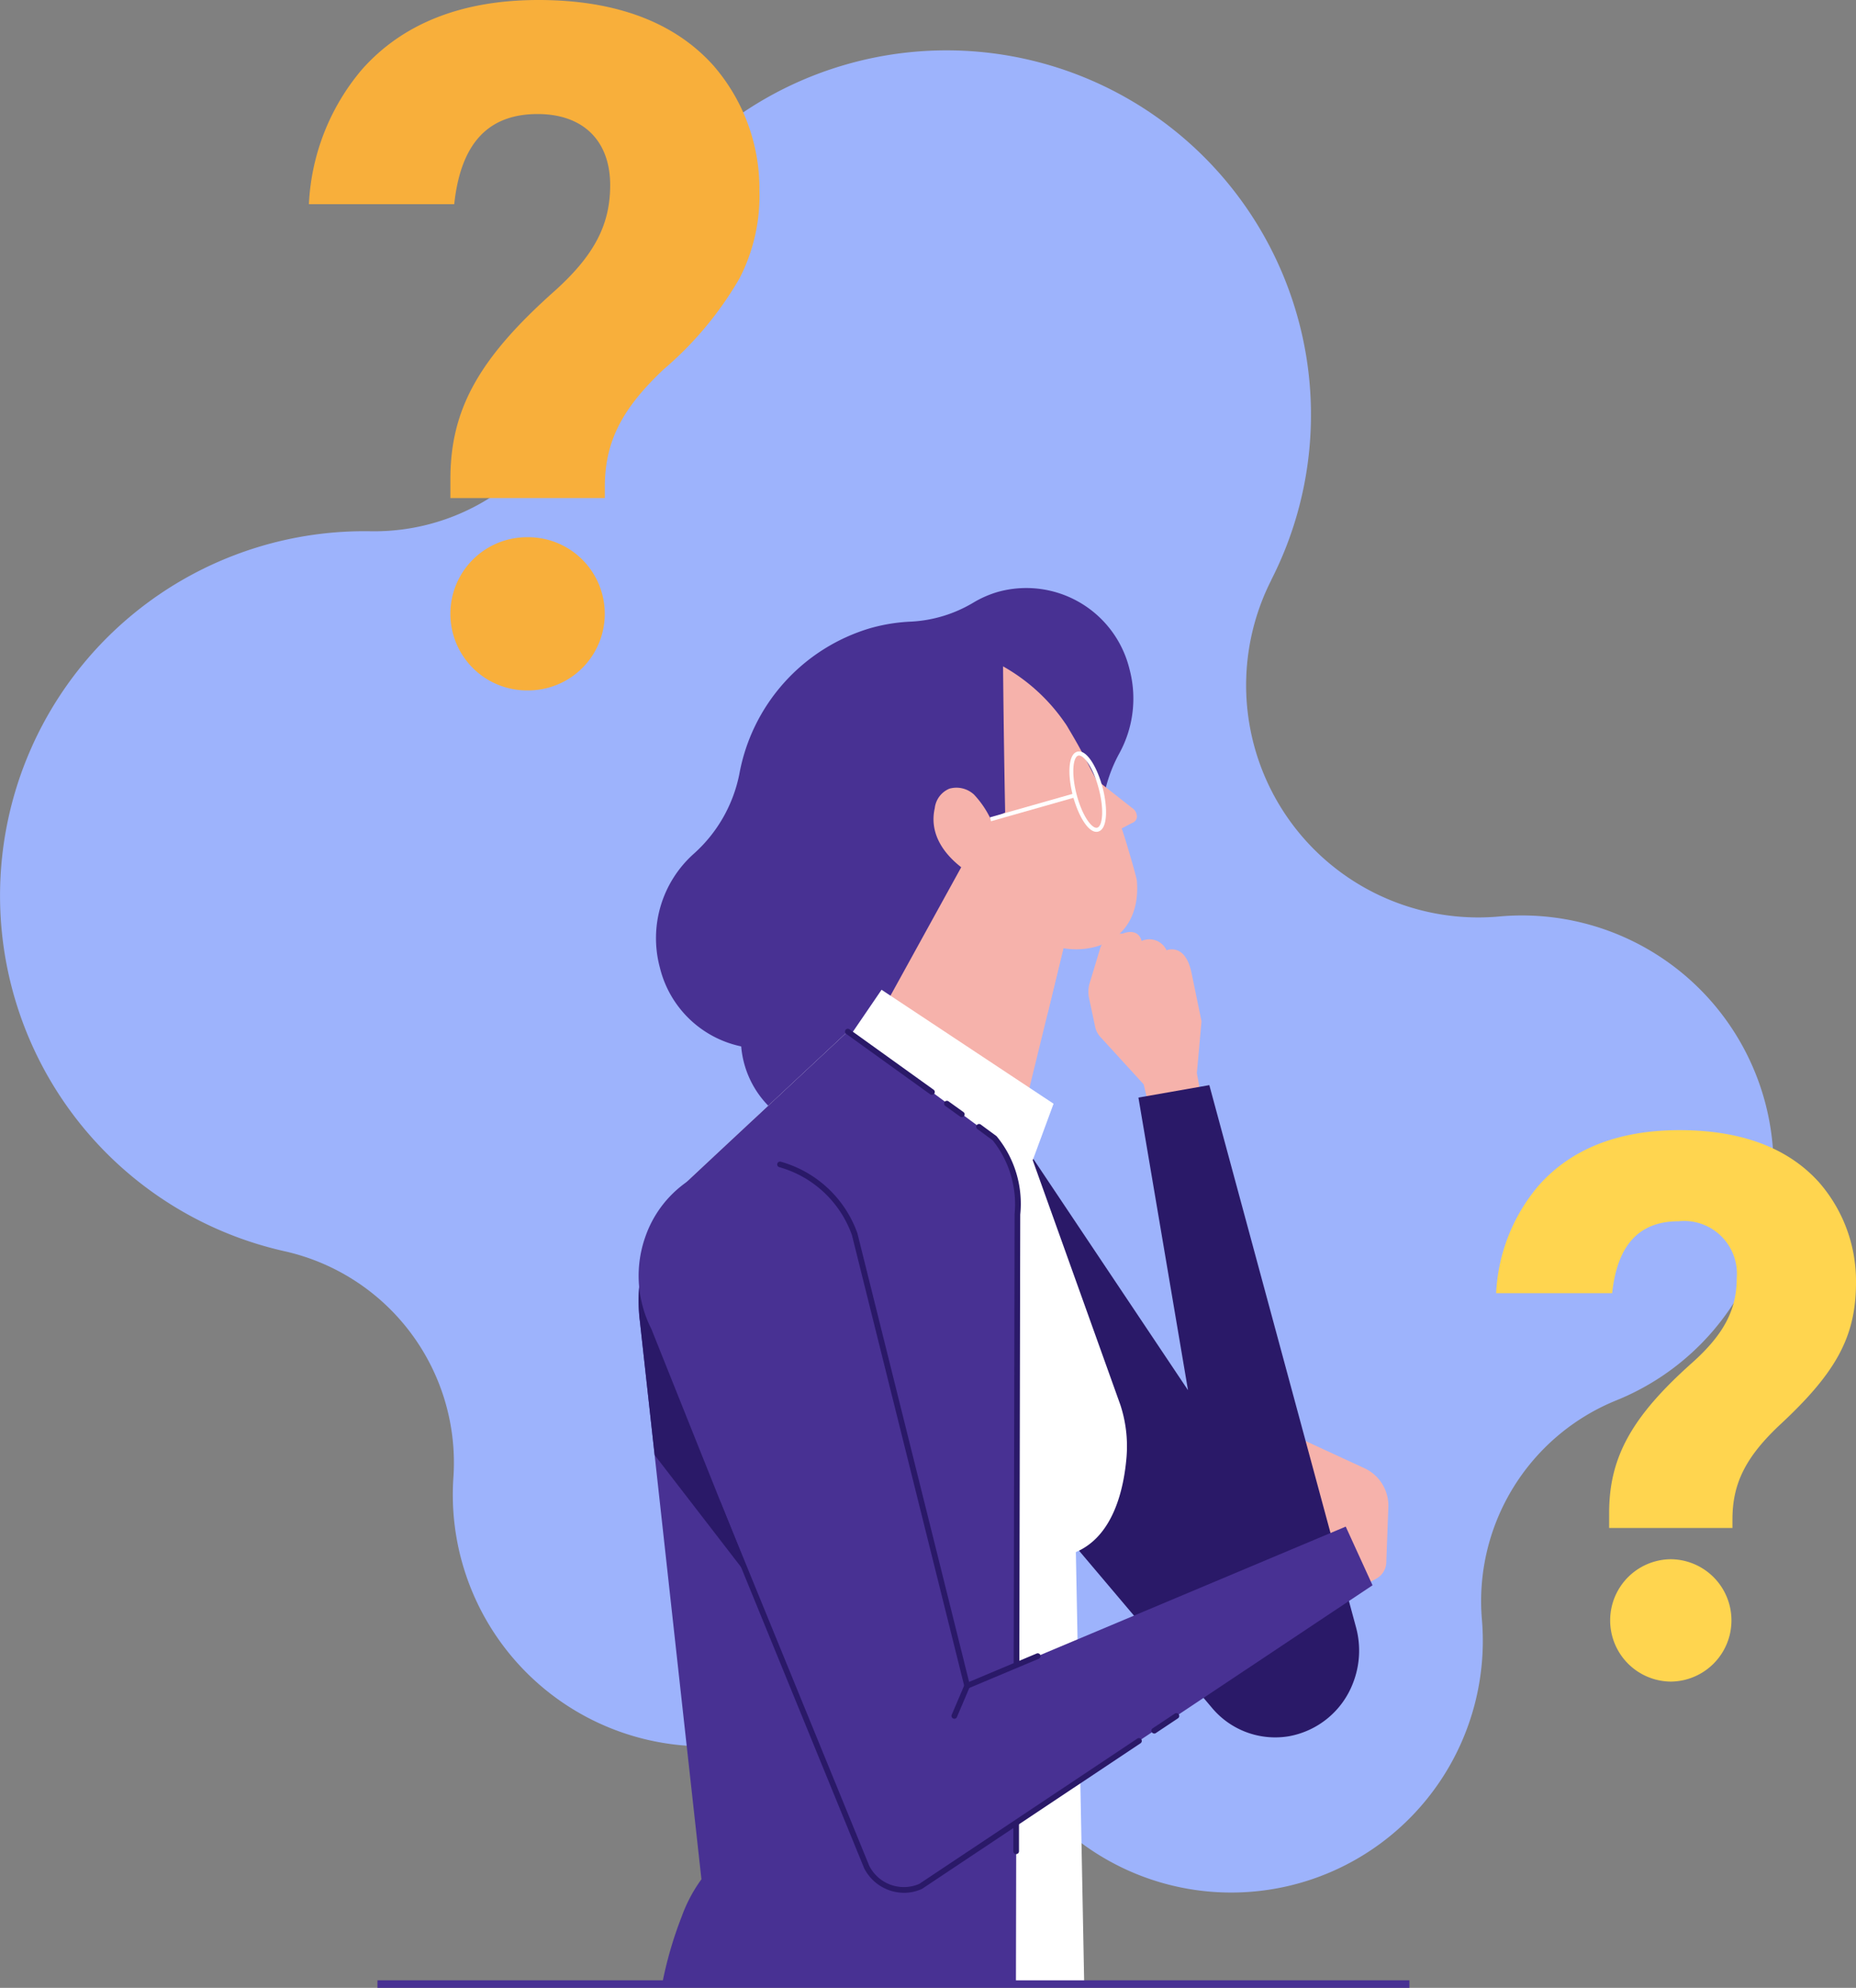 <svg xmlns="http://www.w3.org/2000/svg" width="109.755" height="117.517" viewBox="0 0 109.755 117.517"><rect x="0" y="0" width="109.755" height="117.517" fill="#808080" stroke="none"/><g transform="translate(109.755 -2.429)"><path d="M-43.67,103.348h0a12.809,12.809,0,0,0-14.417-4h0c-.25.092-.5.178-.76.258a14.877,14.877,0,0,1-18.6-9.833,14.834,14.834,0,0,1-.626-5.4h0A12.809,12.809,0,0,0-88.049,71l0,0a21.532,21.532,0,0,1-15.877-14.673,21.546,21.546,0,0,1,14.24-26.938,21.515,21.515,0,0,1,6.729-.954,12.809,12.809,0,0,0,12.821-10.6l0,0A21.539,21.539,0,0,1-55.258.962,21.546,21.546,0,0,1-28.32,15.2a21.469,21.469,0,0,1-1.393,16.121l.01-.008A13.728,13.728,0,0,0-16.3,51.215,14.882,14.882,0,0,1-.664,61.643,14.875,14.875,0,0,1-9.3,79.813l0,0a12.809,12.809,0,0,0-7.952,12.958h0a14.88,14.88,0,0,1-10.439,15.479,14.878,14.878,0,0,1-15.985-4.9" transform="translate(-4.87 5.401)" fill="#9db3fc"/><path d="M12.968,40.815h-.074a4.528,4.528,0,0,1,0-9.056h.074a4.528,4.528,0,0,1,0,9.056ZM17.5,29.445H8.367V28.329c0-4.111,1.667-7.123,6.149-11.114,2.342-2.1,3.3-3.912,3.3-6.265,0-2.635-1.6-4.208-4.291-4.208-2.934,0-4.547,1.743-4.931,5.327H0A13.269,13.269,0,0,1,3.125,4.121C5.539,1.386,9.055,0,13.576,0h.115C18.2.024,21.639,1.328,23.921,3.875a11.108,11.108,0,0,1,2.721,7.391,10.648,10.648,0,0,1-1.177,5.188,20.615,20.615,0,0,1-4.486,5.38C18.473,24.195,17.5,26.149,17.5,28.8v.642Z" transform="translate(-91.488 2.429)" fill="#f8af3b"/><path d="M10.359,32.6H10.3a3.617,3.617,0,0,1,0-7.233h.059a3.617,3.617,0,0,1,0,7.233Zm3.616-9.081H6.683v-.892c0-3.284,1.331-5.69,4.912-8.878,1.87-1.675,2.633-3.125,2.633-5A3.119,3.119,0,0,0,10.8,5.386c-2.344,0-3.633,1.392-3.939,4.255H0A10.6,10.6,0,0,1,2.5,3.292C4.425,1.107,7.233,0,10.845,0h.091c3.6.019,6.349,1.061,8.172,3.1A8.872,8.872,0,0,1,21.281,9c0,3.18-1.141,5.31-4.523,8.442-2,1.887-2.783,3.447-2.783,5.566v.513Z" transform="translate(-21.281 69.24)" fill="#ffd54f"/><path d="M-1.727,8.767l1.006-.534a1.137,1.137,0,0,0,.6-.964L0,4A2.434,2.434,0,0,0-1.414,1.7L-5.1,0l2.179,8.421Z" transform="translate(-27.655 87.526)" fill="#f6b2ab"/><path d="M-26,15.732a8.553,8.553,0,0,0,2.7-4.711,11.064,11.064,0,0,1,7.747-8.632A10.452,10.452,0,0,1-13.111,2,7.962,7.962,0,0,0-9.481.891,6.189,6.189,0,0,1-7.971.234,6.281,6.281,0,0,1-.226,4.815a6.737,6.737,0,0,1-.6,4.97h0a8.723,8.723,0,0,0-1.062,3.744,11.517,11.517,0,0,1-2.2,6.457,10.72,10.72,0,0,1-5.755,4.036,10.42,10.42,0,0,1-3.341.389,7.974,7.974,0,0,0-5.027,1.6,6.192,6.192,0,0,1-2.045,1.02A6.281,6.281,0,0,1-28,22.447a6.691,6.691,0,0,1,2-6.715" transform="translate(-42.735 37.176)" fill="#483193"/><path d="M-3.052,10.878l-.442-1.869L-6.061,6.2a1.278,1.278,0,0,1-.305-.6l-.359-1.687a1.8,1.8,0,0,1,.036-.892L-6.079,1A1.227,1.227,0,0,1-5.64.363,1.313,1.313,0,0,1-4.746.1s.894-.409,1.131.429a1.12,1.12,0,0,1,1.473.552S-1.046.61-.668,2.408l.594,2.87L-.35,8.341,0,10.262Z" transform="translate(-38.628 57.526)" fill="#f6b2ab"/><path d="M-19.319,4.283l9.2,13.751L-13.051.736-8.858,0-.182,32.057a5.262,5.262,0,0,1-.192,3.322,5.014,5.014,0,0,1-3.785,3.115,4.876,4.876,0,0,1-4.549-1.688L-25.863,16.532Z" transform="translate(-29.383 66.579)" fill="#2a1968"/><path d="M0,5.678a5.516,5.516,0,0,1-5.472,5.56,5.253,5.253,0,0,1-3.284-1.2,5.693,5.693,0,0,1-2.075-4.482,5.734,5.734,0,0,1,.153-1.273c.054-.2.109-.385.163-.572.012-.03.018-.054.03-.084A5.64,5.64,0,0,1-9.12,1.519,5.3,5.3,0,0,1-5.359,0,5.527,5.527,0,0,1,0,5.678" transform="translate(-55.112 58.177)" fill="#483193"/><path d="M-11.929,12.864-4.6,25.076l3.364-13.734.992-4.088.249-1L-4.84,0Z" transform="translate(-46.551 50.936)" fill="#f6b2ab"/><path d="M-2.938,0c-.487,2.732-.3,4.95,1.946,6.9L0,2.812Z" transform="translate(-46.8 55.379)" fill="#f6b2ab"/><path d="M-9.115,12.677a1.547,1.547,0,0,1,.686.818,5.364,5.364,0,0,0,3.965,3.149,4.468,4.468,0,0,0,1.939-.051c1.537-.387,2.69-1.677,2.506-3.926-.02-.257-.865-3.093-.892-3.06l-.006-.023c.189-.1.485-.263.689-.358a.4.4,0,0,0,.2-.458l-.012-.046A.6.6,0,0,0-.3,8.371L-2.412,6.709l-.635-1.22c-.171-.327-.341-.653-.52-.965-.2-.355-.4-.687-.594-1.019-.038-.052-.061-.1-.1-.147A10.952,10.952,0,0,0-7.931,0c.045,4.826.124,8.642.124,8.642l-.842.415a5.618,5.618,0,0,0-1-1.478,1.53,1.53,0,0,0-1.454-.349,1.42,1.42,0,0,0-.866,1.147c-.476,2.123,1.434,3.606,2.859,4.3" transform="translate(-42.508 41.823)" fill="#f6b2ab"/><path d="M-.57,4.752a.407.407,0,0,0,.111-.016c.568-.162.554-1.465.253-2.61C-.486,1.07-1.052,0-1.595,0a.407.407,0,0,0-.111.015c-.569.162-.555,1.466-.253,2.61C-1.68,3.682-1.114,4.752-.57,4.752ZM-1.6.24c.313,0,.848.746,1.166,1.951C-.1,3.446-.211,4.418-.52,4.505a.182.182,0,0,1-.05.007c-.313,0-.848-.746-1.166-1.951C-2.067,1.307-1.954.335-1.645.247A.183.183,0,0,1-1.6.24Z" transform="translate(-44.348 46.853)" fill="#fff"/><path d="M-4.987,1.648,0,.231-.061,0-5.048,1.417Z" transform="translate(-46.165 49.331)" fill="#fff"/><path d="M-28.737,17.165l3.165,25.6.912,7.385-.62,6.286H-2.527L-2.79,42.77l-.232-11.943c2.233-.95,2.846-3.756,3-5.657a7.846,7.846,0,0,0-.366-3.04L-5.611,7.552-16.458,0-24.2,7.229-25.674,8.6a10.047,10.047,0,0,0-3.063,8.564" transform="translate(-43.112 63.358)" fill="#fff"/><path d="M0,6.736l-2.135,5.79-9.983-9.675L-10.172,0Z" transform="translate(-47.452 60.942)" fill="#fff"/><path d="M-22.363,17.087l.883,8,1.455,13.2.495,4.48.818,7.4a8.792,8.792,0,0,0-1.166,2.2,23.021,23.021,0,0,0-1.172,4.068H-.115l.027-13.67.06-31.906a6.172,6.172,0,0,0-1.346-4.5L-10.007,0l-7.746,7.226L-19.224,8.6l-.06.056A9.751,9.751,0,0,0-21.5,11.729a10.155,10.155,0,0,0-.867,5.358" transform="translate(-49.563 63.36)" fill="#483193"/><path d="M-.268,39.795A.167.167,0,0,0-.1,39.628L-.03,5.357A6.273,6.273,0,0,0-1.421.733L-1.446.71l-.92-.678A.167.167,0,0,0-2.6.068.167.167,0,0,0-2.564.3l.906.668A6.057,6.057,0,0,1-.363,5.325v.021l-.07,34.281a.167.167,0,0,0,.167.168Z" transform="translate(-49.393 68.876)" fill="#2a1968"/><path d="M-.171,2.118A.167.167,0,0,0,0,1.951L0,.168A.167.167,0,0,0-.167,0h0A.167.167,0,0,0-.334.167l0,1.783a.167.167,0,0,0,.167.168Z" transform="translate(-49.497 109.921)" fill="#2a1968"/><path d="M-12.779,5.359l.882,8L0,28.782-11.914,0a10.141,10.141,0,0,0-.865,5.359" transform="translate(-59.145 75.089)" fill="#2a1968"/><path d="M-42.646,9.949a6.933,6.933,0,0,1-.319-5.557A6.589,6.589,0,0,1-39.132.5l.253-.1A6.4,6.4,0,0,1-30.619,4.36l6.645,26.682,22.389-9.411L0,25.1-26.722,42.9a2.449,2.449,0,0,1-3.2-1.159Z" transform="translate(-28.59 71.047)" fill="#483193"/><path d="M-14.064,23.171a2.554,2.554,0,0,0,1.055-.228l.024-.013,12.91-8.6A.167.167,0,0,0-.028,14.1.167.167,0,0,0-.26,14.05l-12.9,8.593a2.293,2.293,0,0,1-2.963-1.082L-24.9.1a.167.167,0,0,0-.218-.091.167.167,0,0,0-.091.218L-16.426,21.7l0,.006a2.658,2.658,0,0,0,2.359,1.464" transform="translate(-42.234 91.157)" fill="#2a1968"/><path d="M-1.481,1.21a.166.166,0,0,0,.093-.028L-.074.306A.167.167,0,0,0-.028.075.167.167,0,0,0-.26.028L-1.574.9a.167.167,0,0,0-.046.232.167.167,0,0,0,.139.074" transform="translate(-40.02 103.704)" fill="#2a1968"/><path d="M-4.455,31.219-.1,29.389a.167.167,0,0,0,.089-.219.167.167,0,0,0-.219-.089l-3.993,1.678-6.6-26.5,0-.008A6.739,6.739,0,0,0-15.361.006a.167.167,0,0,0-.205.117.167.167,0,0,0,.117.205,6.4,6.4,0,0,1,4.3,4.027Z" transform="translate(-48.224 71.1)" fill="#2a1968"/><path d="M-.167.967A.167.167,0,0,0-.031.9.167.167,0,0,0-.07.664L-.951.031A.167.167,0,0,0-1.184.07.167.167,0,0,0-1.146.3l.881.633a.166.166,0,0,0,.1.031" transform="translate(-52.713 67.506)" fill="#2a1968"/><path d="M-.167,3.907a.167.167,0,0,0,.136-.07A.167.167,0,0,0-.07,3.6L-5.042.031A.167.167,0,0,0-5.275.07.167.167,0,0,0-5.237.3L-.265,3.876a.166.166,0,0,0,.1.031" transform="translate(-54.479 63.248)" fill="#2a1968"/><path d="M-.925,2.117a.167.167,0,0,0,.154-.1L-.013.233A.167.167,0,0,0-.1.013.167.167,0,0,0-.321.1l-.758,1.782A.167.167,0,0,0-.99,2.1a.166.166,0,0,0,.065.013" transform="translate(-52.396 101.922)" fill="#2a1968"/><path d="M0,.446H-61.024V0H0Z" transform="translate(-26.41 119.5)" fill="#483193"/></g></svg>